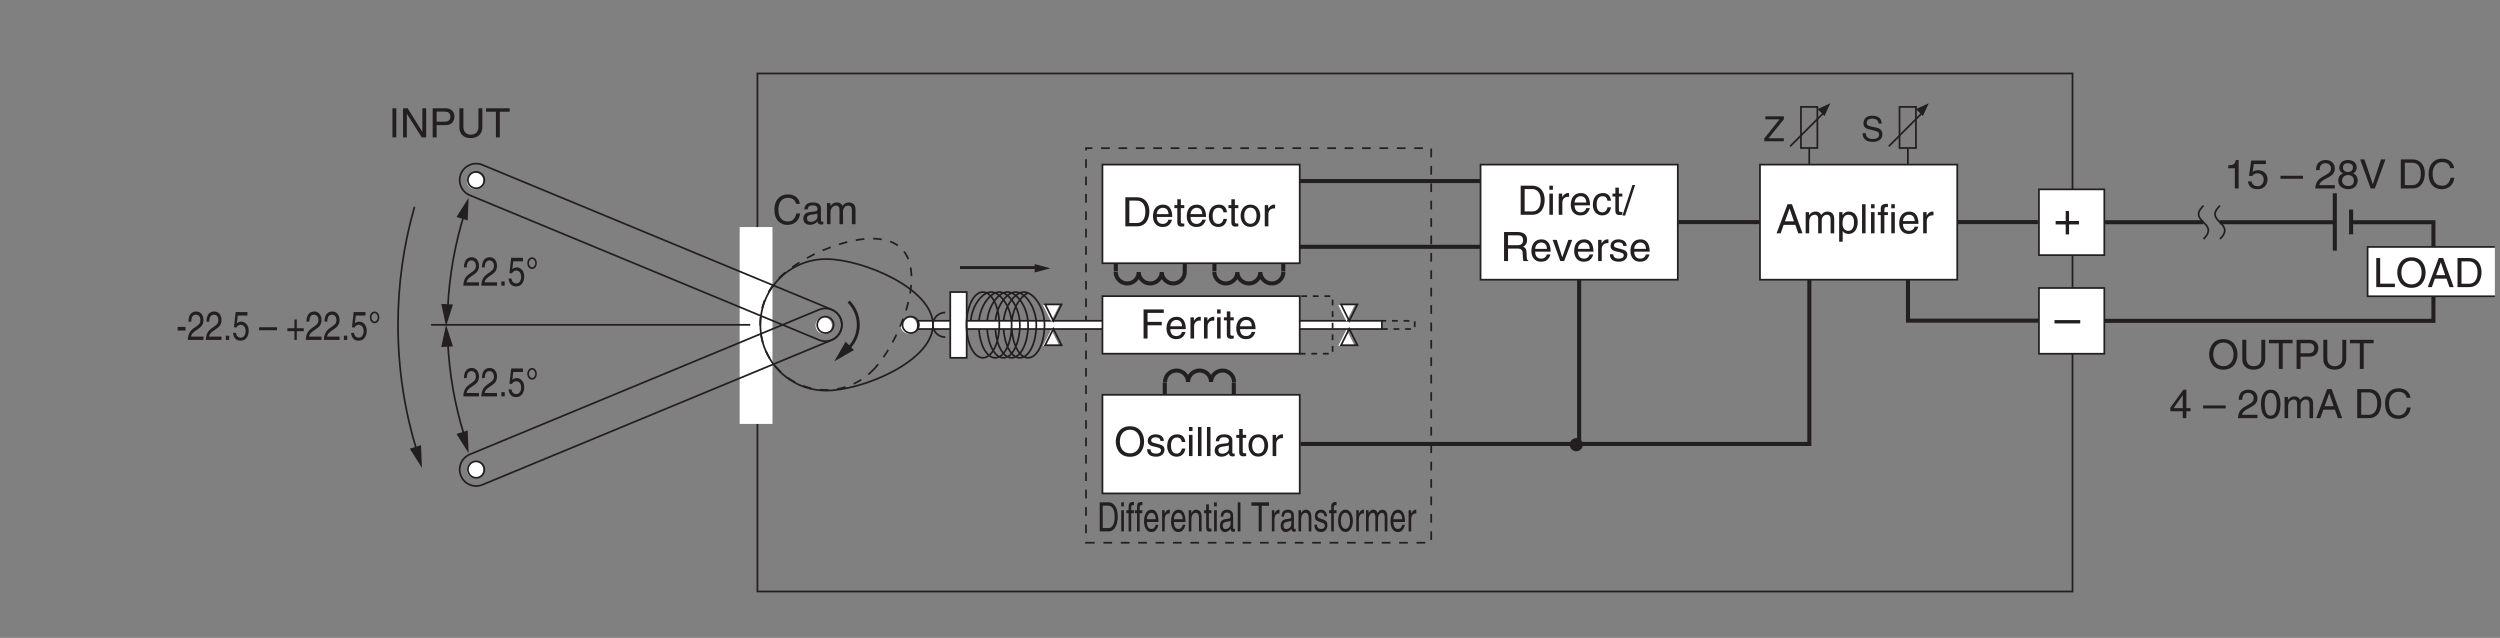 <?xml version="1.0" encoding="UTF-8"?>
<svg xmlns="http://www.w3.org/2000/svg" xmlns:xlink="http://www.w3.org/1999/xlink" width="431.11pt" height="110pt" viewBox="0 0 431.11 110" version="1.2">
<rect x="0" y="0" width="431.11" height="110" fill="#808080" stroke="none"/>
<defs>
<g>
<symbol overflow="visible" id="glyph0-0">
<path style="stroke:none;" d="M 0 0 L 3.5 0 L 3.5 -4.891 L 0 -4.891 Z M 1.75 -2.766 L 0.562 -4.547 L 2.938 -4.547 Z M 1.953 -2.438 L 3.141 -4.219 L 3.141 -0.656 Z M 0.562 -0.344 L 1.75 -2.125 L 2.938 -0.344 Z M 0.344 -4.219 L 1.531 -2.438 L 0.344 -0.656 Z M 0.344 -4.219 "/>
</symbol>
<symbol overflow="visible" id="glyph0-1">
<path style="stroke:none;" d="M 2.5 -4.906 L 2.031 -4.906 C 1.828 -4.109 1.5 -4.031 0.703 -3.969 L 0.703 -3.484 L 1.844 -3.484 L 1.844 0 L 2.5 0 Z M 2.5 -4.906 "/>
</symbol>
<symbol overflow="visible" id="glyph0-2">
<path style="stroke:none;" d="M 1.234 -4.203 L 3.312 -4.203 L 3.312 -4.812 L 0.781 -4.812 L 0.406 -2.172 L 0.938 -2.141 C 1.172 -2.438 1.484 -2.609 1.844 -2.609 C 2.453 -2.609 2.938 -2.234 2.938 -1.516 C 2.938 -0.906 2.531 -0.391 1.906 -0.391 C 1.344 -0.391 0.922 -0.656 0.859 -1.219 L 0.219 -1.219 C 0.344 -0.125 1.172 0.125 1.812 0.125 C 3.344 0.125 3.594 -1.047 3.594 -1.594 C 3.594 -2.609 2.766 -3.156 1.984 -3.156 C 1.531 -3.156 1.234 -3.016 1.031 -2.859 Z M 1.234 -4.203 "/>
</symbol>
<symbol overflow="visible" id="glyph0-3">
<path style="stroke:none;" d=""/>
</symbol>
<symbol overflow="visible" id="glyph0-4">
<path style="stroke:none;" d="M 3.891 -2.188 L 0 -2.188 L 0 -1.672 L 3.891 -1.672 Z M 3.891 -2.188 "/>
</symbol>
<symbol overflow="visible" id="glyph0-5">
<path style="stroke:none;" d="M 0.922 -3.156 C 0.938 -3.5 0.984 -4.359 1.906 -4.359 C 2.641 -4.359 2.891 -3.859 2.891 -3.469 C 2.891 -2.828 2.5 -2.625 1.984 -2.328 L 1.328 -1.953 C 0.672 -1.562 0.219 -1.016 0.188 0 L 3.547 0 L 3.547 -0.578 L 0.875 -0.578 C 0.906 -0.766 1.047 -1.156 1.719 -1.516 L 2.234 -1.797 C 2.969 -2.188 3.547 -2.562 3.547 -3.438 C 3.547 -4.359 2.859 -4.906 2 -4.906 C 1.469 -4.906 0.312 -4.75 0.312 -3.156 Z M 0.922 -3.156 "/>
</symbol>
<symbol overflow="visible" id="glyph0-6">
<path style="stroke:none;" d="M 3.438 -3.641 C 3.438 -4.219 3.016 -4.906 1.922 -4.906 C 0.75 -4.906 0.438 -4.078 0.438 -3.562 C 0.438 -3.094 0.672 -2.766 1.094 -2.609 C 0.578 -2.391 0.266 -2.016 0.266 -1.406 C 0.266 -1.172 0.266 -0.641 0.766 -0.25 C 1.156 0.062 1.672 0.125 1.953 0.125 C 3.109 0.125 3.609 -0.625 3.609 -1.422 C 3.609 -1.781 3.469 -2.328 2.812 -2.609 C 3.031 -2.719 3.438 -2.938 3.438 -3.641 Z M 1.938 -2.312 C 2.5 -2.312 2.953 -2.016 2.953 -1.344 C 2.953 -0.578 2.422 -0.422 1.969 -0.422 C 1.125 -0.422 0.922 -1 0.922 -1.391 C 0.922 -1.844 1.25 -2.312 1.938 -2.312 Z M 1.922 -2.828 C 1.484 -2.828 1.062 -3.125 1.062 -3.594 C 1.062 -3.906 1.234 -4.359 1.891 -4.359 C 2.609 -4.359 2.797 -3.922 2.797 -3.625 C 2.797 -3.172 2.453 -2.828 1.922 -2.828 Z M 1.922 -2.828 "/>
</symbol>
<symbol overflow="visible" id="glyph0-7">
<path style="stroke:none;" d="M 2.344 -0.734 L 2.328 -0.734 L 0.891 -5.016 L 0.141 -5.016 L 1.969 0 L 2.688 0 L 4.516 -5.016 L 3.75 -5.016 Z M 2.344 -0.734 "/>
</symbol>
<symbol overflow="visible" id="glyph0-8">
<path style="stroke:none;" d="M 0.562 0 L 2.562 0 C 4.219 0 4.703 -1.453 4.703 -2.578 C 4.703 -4.016 3.906 -5.016 2.594 -5.016 L 0.562 -5.016 Z M 1.25 -4.438 L 2.5 -4.438 C 3.422 -4.438 4.016 -3.797 4.016 -2.531 C 4.016 -1.266 3.438 -0.578 2.562 -0.578 L 1.25 -0.578 Z M 1.25 -4.438 "/>
</symbol>
<symbol overflow="visible" id="glyph0-9">
<path style="stroke:none;" d="M 4.703 -3.5 C 4.609 -4.344 3.938 -5.141 2.641 -5.141 C 1.188 -5.141 0.312 -4.078 0.312 -2.531 C 0.312 -0.609 1.422 0.125 2.562 0.125 C 2.938 0.125 4.484 0.047 4.75 -1.844 L 4.094 -1.844 C 3.875 -0.672 3.109 -0.469 2.672 -0.469 C 1.422 -0.469 1 -1.375 1 -2.562 C 1 -3.875 1.734 -4.547 2.641 -4.547 C 3.125 -4.547 3.859 -4.391 4.047 -3.5 Z M 4.703 -3.5 "/>
</symbol>
<symbol overflow="visible" id="glyph0-10">
<path style="stroke:none;" d="M 1.203 -5.016 L 0.531 -5.016 L 0.531 0 L 3.75 0 L 3.75 -0.594 L 1.203 -0.594 Z M 1.203 -5.016 "/>
</symbol>
<symbol overflow="visible" id="glyph0-11">
<path style="stroke:none;" d="M 4.469 -2.5 C 4.469 -1.328 3.812 -0.469 2.719 -0.469 C 1.625 -0.469 0.969 -1.328 0.969 -2.5 C 0.969 -3.688 1.625 -4.547 2.719 -4.547 C 3.812 -4.547 4.469 -3.688 4.469 -2.5 Z M 5.156 -2.5 C 5.156 -3.594 4.594 -5.141 2.719 -5.141 C 0.844 -5.141 0.266 -3.594 0.266 -2.5 C 0.266 -1.422 0.844 0.125 2.719 0.125 C 4.594 0.125 5.156 -1.422 5.156 -2.5 Z M 5.156 -2.5 "/>
</symbol>
<symbol overflow="visible" id="glyph0-12">
<path style="stroke:none;" d="M 3.328 -1.453 L 3.828 0 L 4.562 0 L 2.75 -5.016 L 1.984 -5.016 L 0.094 0 L 0.797 0 L 1.312 -1.453 Z M 1.531 -2.062 L 2.328 -4.266 L 2.344 -4.266 L 3.094 -2.062 Z M 1.531 -2.062 "/>
</symbol>
<symbol overflow="visible" id="glyph0-13">
<path style="stroke:none;" d="M 3.828 -5.016 L 3.828 -1.844 C 3.828 -0.75 3.125 -0.469 2.5 -0.469 C 1.891 -0.469 1.234 -0.766 1.234 -1.859 L 1.234 -5.016 L 0.547 -5.016 L 0.547 -1.672 C 0.547 -0.734 1.125 0.125 2.484 0.125 C 3.859 0.125 4.5 -0.734 4.5 -1.766 L 4.5 -5.016 Z M 3.828 -5.016 "/>
</symbol>
<symbol overflow="visible" id="glyph0-14">
<path style="stroke:none;" d="M 0.094 -4.422 L 1.797 -4.422 L 1.797 0 L 2.469 0 L 2.469 -4.422 L 4.172 -4.422 L 4.172 -5.016 L 0.094 -5.016 Z M 0.094 -4.422 "/>
</symbol>
<symbol overflow="visible" id="glyph0-15">
<path style="stroke:none;" d="M 1.281 -4.438 L 2.656 -4.438 C 3.219 -4.438 3.641 -4.234 3.641 -3.594 C 3.641 -2.922 3.234 -2.703 2.625 -2.703 L 1.281 -2.703 Z M 1.281 -2.109 L 2.859 -2.109 C 3.953 -2.109 4.344 -2.906 4.344 -3.609 C 4.344 -4.422 3.781 -5.016 2.859 -5.016 L 0.594 -5.016 L 0.594 0 L 1.281 0 Z M 1.281 -2.109 "/>
</symbol>
<symbol overflow="visible" id="glyph0-16">
<path style="stroke:none;" d="M 3.656 -1.188 L 3.656 -1.719 L 2.938 -1.719 L 2.938 -4.906 L 2.422 -4.906 L 0.172 -1.797 L 0.172 -1.188 L 2.312 -1.188 L 2.312 0 L 2.938 0 L 2.938 -1.188 Z M 2.312 -3.953 L 2.312 -1.719 L 0.734 -1.719 Z M 2.312 -3.953 "/>
</symbol>
<symbol overflow="visible" id="glyph0-17">
<path style="stroke:none;" d="M 2.969 -2.391 C 2.969 -1.156 2.641 -0.422 1.938 -0.422 C 1.234 -0.422 0.922 -1.156 0.922 -2.391 C 0.922 -3.625 1.234 -4.359 1.938 -4.359 C 2.641 -4.359 2.969 -3.625 2.969 -2.391 Z M 3.625 -2.391 C 3.625 -3.406 3.359 -4.906 1.938 -4.906 C 0.531 -4.906 0.266 -3.406 0.266 -2.391 C 0.266 -1.375 0.531 0.125 1.938 0.125 C 3.359 0.125 3.625 -1.375 3.625 -2.391 Z M 3.625 -2.391 "/>
</symbol>
<symbol overflow="visible" id="glyph0-18">
<path style="stroke:none;" d="M 0.453 0 L 1.062 0 L 1.062 -1.984 C 1.062 -2.984 1.688 -3.203 2.031 -3.203 C 2.484 -3.203 2.609 -2.828 2.609 -2.531 L 2.609 0 L 3.219 0 L 3.219 -2.234 C 3.219 -2.719 3.562 -3.203 4.078 -3.203 C 4.609 -3.203 4.75 -2.859 4.75 -2.359 L 4.75 0 L 5.375 0 L 5.375 -2.531 C 5.375 -3.562 4.625 -3.75 4.234 -3.75 C 3.672 -3.75 3.422 -3.5 3.125 -3.156 C 3.016 -3.359 2.812 -3.75 2.156 -3.75 C 1.5 -3.75 1.188 -3.328 1.047 -3.141 L 1.031 -3.141 L 1.031 -3.656 L 0.453 -3.656 Z M 0.453 0 "/>
</symbol>
<symbol overflow="visible" id="glyph0-19">
<path style="stroke:none;" d="M 0.984 -1.656 C 0.984 -2.25 1.094 -3.203 1.984 -3.203 C 2.922 -3.203 2.969 -2.312 2.969 -1.844 C 2.969 -1.031 2.656 -0.422 1.984 -0.422 C 1.594 -0.422 0.984 -0.688 0.984 -1.656 Z M 0.406 1.453 L 1.016 1.453 L 1.016 -0.391 L 1.031 -0.391 C 1.188 -0.125 1.516 0.109 2 0.109 C 3.25 0.109 3.609 -1.062 3.609 -1.938 C 3.609 -2.969 3.062 -3.75 2.094 -3.75 C 1.422 -3.75 1.141 -3.344 1 -3.141 L 0.984 -3.141 L 0.984 -3.656 L 0.406 -3.656 Z M 0.406 1.453 "/>
</symbol>
<symbol overflow="visible" id="glyph0-20">
<path style="stroke:none;" d="M 1.078 -5.016 L 0.469 -5.016 L 0.469 0 L 1.078 0 Z M 1.078 -5.016 "/>
</symbol>
<symbol overflow="visible" id="glyph0-21">
<path style="stroke:none;" d="M 1.078 -3.656 L 0.469 -3.656 L 0.469 0 L 1.078 0 Z M 1.078 -4.312 L 1.078 -5.016 L 0.469 -5.016 L 0.469 -4.312 Z M 1.078 -4.312 "/>
</symbol>
<symbol overflow="visible" id="glyph0-22">
<path style="stroke:none;" d="M 1.828 -3.141 L 1.828 -3.656 L 1.219 -3.656 L 1.219 -4.109 C 1.219 -4.406 1.312 -4.531 1.578 -4.531 C 1.656 -4.531 1.75 -4.531 1.828 -4.516 L 1.828 -5.078 C 1.734 -5.078 1.641 -5.078 1.547 -5.078 C 0.953 -5.078 0.594 -4.828 0.594 -4.281 L 0.594 -3.656 L 0.094 -3.656 L 0.094 -3.141 L 0.594 -3.141 L 0.594 0 L 1.219 0 L 1.219 -3.141 Z M 1.828 -3.141 "/>
</symbol>
<symbol overflow="visible" id="glyph0-23">
<path style="stroke:none;" d="M 2.938 -1.141 C 2.922 -0.875 2.578 -0.422 2 -0.422 C 1.297 -0.422 0.938 -0.859 0.938 -1.625 L 3.609 -1.625 C 3.609 -2.922 3.094 -3.75 2.031 -3.75 C 0.828 -3.75 0.281 -2.859 0.281 -1.719 C 0.281 -0.672 0.891 0.109 1.906 0.109 C 2.5 0.109 2.734 -0.031 2.906 -0.141 C 3.359 -0.453 3.531 -0.969 3.562 -1.141 Z M 0.938 -2.109 C 0.938 -2.688 1.391 -3.203 1.953 -3.203 C 2.703 -3.203 2.938 -2.688 2.969 -2.109 Z M 0.938 -2.109 "/>
</symbol>
<symbol overflow="visible" id="glyph0-24">
<path style="stroke:none;" d="M 1.156 -2.125 C 1.156 -2.656 1.516 -3.094 2.094 -3.094 L 2.312 -3.094 L 2.312 -3.734 C 2.266 -3.75 2.234 -3.75 2.156 -3.75 C 1.703 -3.75 1.375 -3.469 1.125 -3.047 L 1.125 -3.656 L 0.531 -3.656 L 0.531 0 L 1.156 0 Z M 1.156 -2.125 "/>
</symbol>
<symbol overflow="visible" id="glyph0-25">
<path style="stroke:none;" d="M 3.328 -2.422 C 3.281 -3.062 2.922 -3.75 1.969 -3.75 C 0.75 -3.75 0.203 -2.859 0.203 -1.719 C 0.203 -0.672 0.812 0.109 1.844 0.109 C 2.906 0.109 3.266 -0.719 3.328 -1.297 L 2.734 -1.297 C 2.641 -0.734 2.281 -0.422 1.859 -0.422 C 1.016 -0.422 0.859 -1.203 0.859 -1.828 C 0.859 -2.484 1.109 -3.203 1.875 -3.203 C 2.391 -3.203 2.656 -2.906 2.734 -2.422 Z M 3.328 -2.422 "/>
</symbol>
<symbol overflow="visible" id="glyph0-26">
<path style="stroke:none;" d="M 1.797 -3.141 L 1.797 -3.656 L 1.203 -3.656 L 1.203 -4.672 L 0.594 -4.672 L 0.594 -3.656 L 0.094 -3.656 L 0.094 -3.141 L 0.594 -3.141 L 0.594 -0.734 C 0.594 -0.297 0.719 0.047 1.328 0.047 C 1.391 0.047 1.578 0.016 1.797 0 L 1.797 -0.484 L 1.578 -0.484 C 1.453 -0.484 1.203 -0.484 1.203 -0.766 L 1.203 -3.141 Z M 1.797 -3.141 "/>
</symbol>
<symbol overflow="visible" id="glyph0-27">
<path style="stroke:none;" d="M 2.062 -5.141 L 1.594 -5.141 L -0.125 0.125 L 0.344 0.125 Z M 2.062 -5.141 "/>
</symbol>
<symbol overflow="visible" id="glyph0-28">
<path style="stroke:none;" d="M 1.297 -2.156 L 2.938 -2.156 C 3.75 -2.156 3.828 -1.672 3.828 -1.25 C 3.828 -1.062 3.844 -0.312 3.953 0 L 4.781 0 L 4.781 -0.109 C 4.562 -0.234 4.531 -0.328 4.531 -0.609 L 4.484 -1.516 C 4.453 -2.219 4.172 -2.344 3.891 -2.469 C 4.203 -2.656 4.578 -2.922 4.578 -3.672 C 4.578 -4.734 3.75 -5.016 2.938 -5.016 L 0.609 -5.016 L 0.609 0 L 1.297 0 Z M 1.297 -4.438 L 2.984 -4.438 C 3.312 -4.438 3.891 -4.375 3.891 -3.594 C 3.891 -2.859 3.359 -2.734 2.859 -2.734 L 1.297 -2.734 Z M 1.297 -4.438 "/>
</symbol>
<symbol overflow="visible" id="glyph0-29">
<path style="stroke:none;" d="M 1.734 -0.672 L 1.719 -0.672 L 0.766 -3.656 L 0.062 -3.656 L 1.391 0 L 2.047 0 L 3.438 -3.656 L 2.766 -3.656 Z M 1.734 -0.672 "/>
</symbol>
<symbol overflow="visible" id="glyph0-30">
<path style="stroke:none;" d="M 3.125 -2.609 C 3.125 -2.797 3.031 -3.75 1.719 -3.75 C 1 -3.75 0.344 -3.391 0.344 -2.594 C 0.344 -2.094 0.672 -1.828 1.188 -1.703 L 1.906 -1.531 C 2.422 -1.391 2.625 -1.297 2.625 -1 C 2.625 -0.594 2.234 -0.422 1.781 -0.422 C 0.922 -0.422 0.844 -0.891 0.812 -1.172 L 0.219 -1.172 C 0.25 -0.734 0.344 0.109 1.797 0.109 C 2.625 0.109 3.234 -0.344 3.234 -1.109 C 3.234 -1.594 2.969 -1.875 2.219 -2.062 L 1.594 -2.219 C 1.125 -2.344 0.938 -2.406 0.938 -2.703 C 0.938 -3.156 1.469 -3.234 1.656 -3.234 C 2.438 -3.234 2.516 -2.844 2.531 -2.609 Z M 3.125 -2.609 "/>
</symbol>
<symbol overflow="visible" id="glyph0-31">
<path style="stroke:none;" d="M 0.25 -1.828 C 0.25 -0.891 0.781 0.094 1.938 0.094 C 3.109 0.094 3.641 -0.891 3.641 -1.828 C 3.641 -2.766 3.109 -3.75 1.938 -3.75 C 0.781 -3.75 0.25 -2.766 0.25 -1.828 Z M 0.875 -1.828 C 0.875 -2.312 1.062 -3.234 1.938 -3.234 C 2.828 -3.234 3 -2.312 3 -1.828 C 3 -1.344 2.828 -0.438 1.938 -0.438 C 1.062 -0.438 0.875 -1.344 0.875 -1.828 Z M 0.875 -1.828 "/>
</symbol>
<symbol overflow="visible" id="glyph0-32">
<path style="stroke:none;" d="M 1 -2.547 C 1.047 -2.828 1.141 -3.25 1.844 -3.25 C 2.422 -3.25 2.703 -3.031 2.703 -2.656 C 2.703 -2.297 2.516 -2.234 2.375 -2.219 L 1.359 -2.094 C 0.344 -1.969 0.25 -1.25 0.25 -0.953 C 0.25 -0.328 0.719 0.109 1.391 0.109 C 2.109 0.109 2.484 -0.234 2.719 -0.484 C 2.734 -0.203 2.828 0.062 3.359 0.062 C 3.5 0.062 3.594 0.031 3.703 0 L 3.703 -0.453 C 3.625 -0.438 3.562 -0.422 3.5 -0.422 C 3.375 -0.422 3.297 -0.484 3.297 -0.641 L 3.297 -2.734 C 3.297 -3.672 2.234 -3.75 1.938 -3.75 C 1.047 -3.75 0.469 -3.422 0.438 -2.547 Z M 2.688 -1.266 C 2.688 -0.781 2.125 -0.406 1.547 -0.406 C 1.094 -0.406 0.891 -0.641 0.891 -1.047 C 0.891 -1.5 1.375 -1.594 1.672 -1.641 C 2.438 -1.734 2.578 -1.781 2.688 -1.859 Z M 2.688 -1.266 "/>
</symbol>
<symbol overflow="visible" id="glyph0-33">
<path style="stroke:none;" d="M 1.281 -2.281 L 3.734 -2.281 L 3.734 -2.875 L 1.281 -2.875 L 1.281 -4.422 L 4.078 -4.422 L 4.078 -5.016 L 0.594 -5.016 L 0.594 0 L 1.281 0 Z M 1.281 -2.281 "/>
</symbol>
<symbol overflow="visible" id="glyph0-34">
<path style="stroke:none;" d="M 1.312 -5.016 L 0.641 -5.016 L 0.641 0 L 1.312 0 Z M 1.312 -5.016 "/>
</symbol>
<symbol overflow="visible" id="glyph0-35">
<path style="stroke:none;" d="M 3.859 -0.969 L 3.844 -0.969 L 1.328 -5.016 L 0.531 -5.016 L 0.531 0 L 1.188 0 L 1.188 -4.047 L 1.203 -4.047 L 3.75 0 L 4.516 0 L 4.516 -5.016 L 3.859 -5.016 Z M 3.859 -0.969 "/>
</symbol>
<symbol overflow="visible" id="glyph1-0">
<path style="stroke:none;" d="M 0 0 L 4 0 L 4 -5.594 L 0 -5.594 Z M 2 -3.156 L 0.641 -5.188 L 3.359 -5.188 Z M 2.234 -2.797 L 3.594 -4.828 L 3.594 -0.766 Z M 0.641 -0.406 L 2 -2.438 L 3.359 -0.406 Z M 0.406 -4.828 L 1.75 -2.797 L 0.406 -0.766 Z M 0.406 -4.828 "/>
</symbol>
<symbol overflow="visible" id="glyph1-1">
<path style="stroke:none;" d="M 4.438 -2.5 L 0 -2.5 L 0 -1.922 L 4.438 -1.922 Z M 4.438 -2.5 "/>
</symbol>
<symbol overflow="visible" id="glyph1-2">
<path style="stroke:none;" d="M 2.047 -2.312 L 0.312 -2.312 L 0.312 -1.719 L 2.047 -1.719 L 2.047 0 L 2.625 0 L 2.625 -1.719 L 4.344 -1.719 L 4.344 -2.312 L 2.625 -2.312 L 2.625 -4.031 L 2.047 -4.031 Z M 2.047 -2.312 "/>
</symbol>
<symbol overflow="visible" id="glyph2-0">
<path style="stroke:none;" d="M 0 0 L 2.984 0 L 2.984 -4.188 L 0 -4.188 Z M 1.5 -2.359 L 0.484 -3.891 L 2.516 -3.891 Z M 1.672 -2.094 L 2.688 -3.625 L 2.688 -0.562 Z M 0.484 -0.297 L 1.5 -1.828 L 2.516 -0.297 Z M 0.297 -3.625 L 1.312 -2.094 L 0.297 -0.562 Z M 0.297 -3.625 "/>
</symbol>
<symbol overflow="visible" id="glyph2-1">
<path style="stroke:none;" d="M 3.516 -0.516 L 0.875 -0.516 L 3.516 -3.797 L 3.516 -4.297 L 0.328 -4.297 L 0.328 -3.781 L 2.766 -3.781 L 0.141 -0.484 L 0.141 0 L 3.516 0 Z M 3.516 -0.516 "/>
</symbol>
<symbol overflow="visible" id="glyph2-2">
<path style="stroke:none;" d="M 3.594 -3.047 C 3.562 -3.516 3.422 -4.406 1.922 -4.406 C 0.875 -4.406 0.438 -3.75 0.438 -3.078 C 0.438 -2.328 1.078 -2.141 1.359 -2.078 L 2.234 -1.859 C 2.938 -1.703 3.141 -1.562 3.141 -1.109 C 3.141 -0.484 2.438 -0.391 2.016 -0.391 C 1.469 -0.391 0.844 -0.609 0.844 -1.391 L 0.297 -1.391 C 0.297 -0.984 0.359 -0.625 0.734 -0.297 C 0.922 -0.125 1.234 0.109 2.031 0.109 C 2.766 0.109 3.703 -0.172 3.703 -1.188 C 3.703 -1.859 3.297 -2.203 2.734 -2.328 L 1.516 -2.609 C 1.25 -2.672 1 -2.797 1 -3.156 C 1 -3.812 1.609 -3.906 1.984 -3.906 C 2.469 -3.906 3.016 -3.703 3.047 -3.047 Z M 3.594 -3.047 "/>
</symbol>
<symbol overflow="visible" id="glyph3-0">
<path style="stroke:none;" d="M 0 0 L 2.625 0 L 2.625 -4.891 L 0 -4.891 Z M 1.312 -2.766 L 0.422 -4.547 L 2.203 -4.547 Z M 1.469 -2.438 L 2.359 -4.219 L 2.359 -0.656 Z M 0.422 -0.344 L 1.312 -2.125 L 2.203 -0.344 Z M 0.266 -4.219 L 1.156 -2.438 L 0.266 -0.656 Z M 0.266 -4.219 "/>
</symbol>
<symbol overflow="visible" id="glyph3-1">
<path style="stroke:none;" d="M 0.422 0 L 1.922 0 C 3.156 0 3.531 -1.453 3.531 -2.578 C 3.531 -4.016 2.922 -5.016 1.953 -5.016 L 0.422 -5.016 Z M 0.938 -4.438 L 1.875 -4.438 C 2.562 -4.438 3 -3.797 3 -2.531 C 3 -1.266 2.578 -0.578 1.922 -0.578 L 0.938 -0.578 Z M 0.938 -4.438 "/>
</symbol>
<symbol overflow="visible" id="glyph3-2">
<path style="stroke:none;" d="M 0.812 -3.656 L 0.344 -3.656 L 0.344 0 L 0.812 0 Z M 0.812 -4.312 L 0.812 -5.016 L 0.344 -5.016 L 0.344 -4.312 Z M 0.812 -4.312 "/>
</symbol>
<symbol overflow="visible" id="glyph3-3">
<path style="stroke:none;" d="M 1.375 -3.141 L 1.375 -3.656 L 0.906 -3.656 L 0.906 -4.109 C 0.906 -4.406 0.984 -4.531 1.188 -4.531 C 1.234 -4.531 1.312 -4.531 1.375 -4.516 L 1.375 -5.078 C 1.297 -5.078 1.234 -5.078 1.156 -5.078 C 0.719 -5.078 0.453 -4.828 0.453 -4.281 L 0.453 -3.656 L 0.078 -3.656 L 0.078 -3.141 L 0.453 -3.141 L 0.453 0 L 0.906 0 L 0.906 -3.141 Z M 1.375 -3.141 "/>
</symbol>
<symbol overflow="visible" id="glyph3-4">
<path style="stroke:none;" d="M 2.203 -1.141 C 2.188 -0.875 1.938 -0.422 1.5 -0.422 C 0.969 -0.422 0.703 -0.859 0.703 -1.625 L 2.703 -1.625 C 2.703 -2.922 2.312 -3.75 1.516 -3.75 C 0.625 -3.75 0.203 -2.859 0.203 -1.719 C 0.203 -0.672 0.672 0.109 1.438 0.109 C 1.875 0.109 2.047 -0.031 2.172 -0.141 C 2.516 -0.453 2.656 -0.969 2.672 -1.141 Z M 0.703 -2.109 C 0.703 -2.688 1.031 -3.203 1.453 -3.203 C 2.016 -3.203 2.203 -2.688 2.219 -2.109 Z M 0.703 -2.109 "/>
</symbol>
<symbol overflow="visible" id="glyph3-5">
<path style="stroke:none;" d="M 0.859 -2.125 C 0.859 -2.656 1.141 -3.094 1.562 -3.094 L 1.734 -3.094 L 1.734 -3.734 C 1.703 -3.75 1.672 -3.75 1.625 -3.75 C 1.266 -3.75 1.031 -3.469 0.844 -3.047 L 0.844 -3.656 L 0.406 -3.656 L 0.406 0 L 0.859 0 Z M 0.859 -2.125 "/>
</symbol>
<symbol overflow="visible" id="glyph3-6">
<path style="stroke:none;" d="M 2.562 -2.484 C 2.562 -3.531 2.031 -3.75 1.609 -3.75 C 1.141 -3.75 0.891 -3.328 0.781 -3.141 L 0.781 -3.656 L 0.344 -3.656 L 0.344 0 L 0.797 0 L 0.797 -1.984 C 0.797 -2.984 1.266 -3.203 1.516 -3.203 C 1.969 -3.203 2.109 -2.891 2.109 -2.25 L 2.109 0 L 2.562 0 Z M 2.562 -2.484 "/>
</symbol>
<symbol overflow="visible" id="glyph3-7">
<path style="stroke:none;" d="M 1.344 -3.141 L 1.344 -3.656 L 0.906 -3.656 L 0.906 -4.672 L 0.438 -4.672 L 0.438 -3.656 L 0.078 -3.656 L 0.078 -3.141 L 0.438 -3.141 L 0.438 -0.734 C 0.438 -0.297 0.547 0.047 1 0.047 C 1.047 0.047 1.172 0.016 1.344 0 L 1.344 -0.484 L 1.188 -0.484 C 1.094 -0.484 0.906 -0.484 0.906 -0.766 L 0.906 -3.141 Z M 1.344 -3.141 "/>
</symbol>
<symbol overflow="visible" id="glyph3-8">
<path style="stroke:none;" d="M 0.75 -2.547 C 0.781 -2.828 0.859 -3.25 1.375 -3.25 C 1.812 -3.25 2.016 -3.031 2.016 -2.656 C 2.016 -2.297 1.891 -2.234 1.781 -2.219 L 1.016 -2.094 C 0.25 -1.969 0.188 -1.25 0.188 -0.953 C 0.188 -0.328 0.547 0.109 1.047 0.109 C 1.578 0.109 1.859 -0.234 2.031 -0.484 C 2.047 -0.203 2.109 0.062 2.516 0.062 C 2.625 0.062 2.703 0.031 2.781 0 L 2.781 -0.453 C 2.719 -0.438 2.672 -0.422 2.625 -0.422 C 2.531 -0.422 2.469 -0.484 2.469 -0.641 L 2.469 -2.734 C 2.469 -3.672 1.672 -3.75 1.453 -3.75 C 0.781 -3.75 0.344 -3.422 0.328 -2.547 Z M 2.016 -1.266 C 2.016 -0.781 1.594 -0.406 1.156 -0.406 C 0.812 -0.406 0.672 -0.641 0.672 -1.047 C 0.672 -1.5 1.031 -1.594 1.25 -1.641 C 1.828 -1.734 1.938 -1.781 2.016 -1.859 Z M 2.016 -1.266 "/>
</symbol>
<symbol overflow="visible" id="glyph3-9">
<path style="stroke:none;" d="M 0.812 -5.016 L 0.344 -5.016 L 0.344 0 L 0.812 0 Z M 0.812 -5.016 "/>
</symbol>
<symbol overflow="visible" id="glyph3-10">
<path style="stroke:none;" d=""/>
</symbol>
<symbol overflow="visible" id="glyph3-11">
<path style="stroke:none;" d="M 0.078 -4.422 L 1.344 -4.422 L 1.344 0 L 1.859 0 L 1.859 -4.422 L 3.125 -4.422 L 3.125 -5.016 L 0.078 -5.016 Z M 0.078 -4.422 "/>
</symbol>
<symbol overflow="visible" id="glyph3-12">
<path style="stroke:none;" d="M 2.344 -2.609 C 2.344 -2.797 2.266 -3.75 1.297 -3.75 C 0.75 -3.75 0.25 -3.391 0.25 -2.594 C 0.25 -2.094 0.5 -1.828 0.891 -1.703 L 1.422 -1.531 C 1.812 -1.391 1.969 -1.297 1.969 -1 C 1.969 -0.594 1.672 -0.422 1.344 -0.422 C 0.688 -0.422 0.625 -0.891 0.609 -1.172 L 0.172 -1.172 C 0.188 -0.734 0.266 0.109 1.344 0.109 C 1.969 0.109 2.422 -0.344 2.422 -1.109 C 2.422 -1.594 2.234 -1.875 1.656 -2.062 L 1.203 -2.219 C 0.844 -2.344 0.703 -2.406 0.703 -2.703 C 0.703 -3.156 1.109 -3.234 1.25 -3.234 C 1.828 -3.234 1.891 -2.844 1.891 -2.609 Z M 2.344 -2.609 "/>
</symbol>
<symbol overflow="visible" id="glyph3-13">
<path style="stroke:none;" d="M 0.188 -1.828 C 0.188 -0.891 0.578 0.094 1.453 0.094 C 2.328 0.094 2.734 -0.891 2.734 -1.828 C 2.734 -2.766 2.328 -3.75 1.453 -3.75 C 0.578 -3.75 0.188 -2.766 0.188 -1.828 Z M 0.656 -1.828 C 0.656 -2.312 0.797 -3.234 1.453 -3.234 C 2.109 -3.234 2.25 -2.312 2.25 -1.828 C 2.25 -1.344 2.109 -0.438 1.453 -0.438 C 0.797 -0.438 0.656 -1.344 0.656 -1.828 Z M 0.656 -1.828 "/>
</symbol>
<symbol overflow="visible" id="glyph3-14">
<path style="stroke:none;" d="M 0.344 0 L 0.797 0 L 0.797 -1.984 C 0.797 -2.984 1.266 -3.203 1.516 -3.203 C 1.859 -3.203 1.953 -2.828 1.953 -2.531 L 1.953 0 L 2.406 0 L 2.406 -2.234 C 2.406 -2.719 2.672 -3.203 3.062 -3.203 C 3.453 -3.203 3.562 -2.859 3.562 -2.359 L 3.562 0 L 4.031 0 L 4.031 -2.531 C 4.031 -3.562 3.469 -3.75 3.172 -3.75 C 2.75 -3.75 2.562 -3.5 2.344 -3.156 C 2.266 -3.359 2.109 -3.75 1.609 -3.75 C 1.125 -3.75 0.891 -3.328 0.781 -3.141 L 0.781 -3.656 L 0.344 -3.656 Z M 0.344 0 "/>
</symbol>
<symbol overflow="visible" id="glyph4-0">
<path style="stroke:none;" d="M 0 0 L 2.797 0 L 2.797 -4.891 L 0 -4.891 Z M 1.406 -2.766 L 0.453 -4.547 L 2.344 -4.547 Z M 1.562 -2.438 L 2.516 -4.219 L 2.516 -0.656 Z M 0.453 -0.344 L 1.406 -2.125 L 2.344 -0.344 Z M 0.281 -4.219 L 1.234 -2.438 L 0.281 -0.656 Z M 0.281 -4.219 "/>
</symbol>
<symbol overflow="visible" id="glyph4-1">
<path style="stroke:none;" d="M 0.734 -3.156 C 0.75 -3.5 0.781 -4.359 1.531 -4.359 C 2.109 -4.359 2.312 -3.859 2.312 -3.469 C 2.312 -2.828 2.016 -2.625 1.594 -2.328 L 1.062 -1.953 C 0.547 -1.562 0.172 -1.016 0.141 0 L 2.844 0 L 2.844 -0.578 L 0.703 -0.578 C 0.719 -0.766 0.844 -1.156 1.375 -1.516 L 1.781 -1.797 C 2.375 -2.188 2.844 -2.562 2.844 -3.438 C 2.844 -4.359 2.281 -4.906 1.609 -4.906 C 1.188 -4.906 0.25 -4.75 0.25 -3.156 Z M 0.734 -3.156 "/>
</symbol>
<symbol overflow="visible" id="glyph4-2">
<path style="stroke:none;" d="M 1.062 -0.734 L 0.484 -0.734 L 0.484 0 L 1.062 0 Z M 1.062 -0.734 "/>
</symbol>
<symbol overflow="visible" id="glyph4-3">
<path style="stroke:none;" d="M 0.984 -4.203 L 2.656 -4.203 L 2.656 -4.812 L 0.625 -4.812 L 0.328 -2.172 L 0.75 -2.141 C 0.938 -2.438 1.188 -2.609 1.484 -2.609 C 1.969 -2.609 2.344 -2.234 2.344 -1.516 C 2.344 -0.906 2.031 -0.391 1.516 -0.391 C 1.078 -0.391 0.734 -0.656 0.688 -1.219 L 0.172 -1.219 C 0.281 -0.125 0.938 0.125 1.453 0.125 C 2.672 0.125 2.875 -1.047 2.875 -1.594 C 2.875 -2.609 2.219 -3.156 1.578 -3.156 C 1.234 -3.156 0.984 -3.016 0.828 -2.859 Z M 0.984 -4.203 "/>
</symbol>
<symbol overflow="visible" id="glyph4-4">
<path style="stroke:none;" d="M 1.125 -4.609 C 1.422 -4.609 1.672 -4.266 1.672 -3.891 C 1.672 -3.516 1.422 -3.172 1.125 -3.172 C 0.828 -3.172 0.578 -3.516 0.578 -3.891 C 0.578 -4.266 0.828 -4.609 1.125 -4.609 Z M 1.938 -3.891 C 1.938 -4.469 1.578 -4.906 1.125 -4.906 C 0.656 -4.906 0.297 -4.469 0.297 -3.891 C 0.297 -3.312 0.656 -2.875 1.125 -2.875 C 1.578 -2.875 1.938 -3.312 1.938 -3.891 Z M 1.938 -3.891 "/>
</symbol>
<symbol overflow="visible" id="glyph4-5">
<path style="stroke:none;" d="M 1.609 -2.25 L 0.25 -2.25 L 0.25 -1.625 L 1.609 -1.625 Z M 1.609 -2.25 "/>
</symbol>
<symbol overflow="visible" id="glyph4-6">
<path style="stroke:none;" d=""/>
</symbol>
<symbol overflow="visible" id="glyph4-7">
<path style="stroke:none;" d="M 3.109 -2.188 L 0 -2.188 L 0 -1.672 L 3.109 -1.672 Z M 3.109 -2.188 "/>
</symbol>
<symbol overflow="visible" id="glyph4-8">
<path style="stroke:none;" d="M 1.438 -2.016 L 0.219 -2.016 L 0.219 -1.516 L 1.438 -1.516 L 1.438 0 L 1.844 0 L 1.844 -1.516 L 3.047 -1.516 L 3.047 -2.016 L 1.844 -2.016 L 1.844 -3.531 L 1.438 -3.531 Z M 1.438 -2.016 "/>
</symbol>
</g>
<clipPath id="clip1">
  <path d="M 407 42 L 430.223 42 L 430.223 52 L 407 52 Z M 407 42 "/>
</clipPath>
</defs>
<g id="surface1">
<path style="fill:none;stroke-width:3;stroke-linecap:butt;stroke-linejoin:miter;stroke:rgb(13.73%,12.16%,12.549%);stroke-opacity:1;stroke-miterlimit:4;" d="M 1306.128 78.834 L 3573.925 78.834 L 3573.925 972.159 L 1306.128 972.159 Z M 1306.128 78.834 " transform="matrix(0.1,0,0,-0.1,-0,109.887)"/>
<path style=" stroke:none;fill-rule:nonzero;fill:rgb(100%,100%,100%);fill-opacity:1;" d="M 127.551 73.102 L 133.207 73.102 L 133.207 39.152 L 127.551 39.152 Z M 127.551 73.102 "/>
<path style="fill:none;stroke-width:3;stroke-linecap:butt;stroke-linejoin:miter;stroke:rgb(13.73%,12.16%,12.549%);stroke-opacity:1;stroke-dasharray:15,15;stroke-miterlimit:4;" d="M 1872.764 162.953 L 2468.053 162.953 L 2468.053 843.378 L 1872.764 843.378 Z M 1872.764 162.953 " transform="matrix(0.1,0,0,-0.1,-0,109.887)"/>
<path style="fill-rule:nonzero;fill:rgb(100%,100%,100%);fill-opacity:1;stroke-width:3;stroke-linecap:butt;stroke-linejoin:miter;stroke:rgb(13.73%,12.16%,12.549%);stroke-opacity:1;stroke-miterlimit:4;" d="M 1582.205 531.485 L 2382.956 531.485 L 2382.956 545.655 L 1582.205 545.655 Z M 1582.205 531.485 " transform="matrix(0.1,0,0,-0.1,-0,109.887)"/>
<path style=" stroke:none;fill-rule:nonzero;fill:rgb(100%,100%,100%);fill-opacity:1;" d="M 232.191 55.441 L 233.605 52.609 L 230.777 52.609 L 232.191 55.441 "/>
<path style="fill:none;stroke-width:3;stroke-linecap:butt;stroke-linejoin:miter;stroke:rgb(13.73%,12.16%,12.549%);stroke-opacity:1;stroke-miterlimit:4;" d="M 2326.708 545.577 L 2340.877 573.956 L 2312.538 573.956 Z M 2326.708 545.577 " transform="matrix(0.1,0,0,-0.1,-0,109.887)"/>
<path style=" stroke:none;fill-rule:nonzero;fill:rgb(100%,100%,100%);fill-opacity:1;" d="M 232.191 56.809 L 233.605 59.637 L 230.777 59.637 L 232.191 56.809 "/>
<path style="fill:none;stroke-width:3;stroke-linecap:butt;stroke-linejoin:miter;stroke:rgb(13.73%,12.16%,12.549%);stroke-opacity:1;stroke-miterlimit:4;" d="M 2326.708 531.877 L 2340.877 503.537 L 2312.538 503.537 Z M 2326.708 531.877 " transform="matrix(0.1,0,0,-0.1,-0,109.887)"/>
<path style=" stroke:none;fill-rule:nonzero;fill:rgb(100%,100%,100%);fill-opacity:1;" d="M 181.27 55.441 L 182.684 52.609 L 179.855 52.609 L 181.27 55.441 "/>
<path style="fill:none;stroke-width:3;stroke-linecap:butt;stroke-linejoin:miter;stroke:rgb(13.73%,12.16%,12.549%);stroke-opacity:1;stroke-miterlimit:4;" d="M 1816.438 545.577 L 1830.607 573.956 L 1802.268 573.956 Z M 1816.438 545.577 " transform="matrix(0.1,0,0,-0.1,-0,109.887)"/>
<path style=" stroke:none;fill-rule:nonzero;fill:rgb(100%,100%,100%);fill-opacity:1;" d="M 181.27 56.809 L 182.684 59.637 L 179.855 59.637 L 181.27 56.809 "/>
<path style="fill:none;stroke-width:3;stroke-linecap:butt;stroke-linejoin:miter;stroke:rgb(13.73%,12.16%,12.549%);stroke-opacity:1;stroke-miterlimit:4;" d="M 1816.438 531.877 L 1830.607 503.537 L 1802.268 503.537 Z M 1816.438 531.877 " transform="matrix(0.1,0,0,-0.1,-0,109.887)"/>
<path style="fill:none;stroke-width:3;stroke-linecap:butt;stroke-linejoin:miter;stroke:rgb(13.73%,12.16%,12.549%);stroke-opacity:1;stroke-dasharray:10,10;stroke-miterlimit:4;" d="M 2383.034 531.485 L 2439.635 531.485 L 2439.635 545.655 L 2383.034 545.655 " transform="matrix(0.1,0,0,-0.1,-0,109.887)"/>
<path style="fill:none;stroke-width:7;stroke-linecap:butt;stroke-linejoin:miter;stroke:rgb(13.73%,12.16%,12.549%);stroke-opacity:1;stroke-miterlimit:4;" d="M 3799.273 715.654 L 3628.374 715.654 " transform="matrix(0.1,0,0,-0.1,-0,109.887)"/>
<g style="fill:rgb(13.73%,12.16%,12.549%);fill-opacity:1;">
  <use xlink:href="#glyph0-1" x="383.54" y="32.498"/>
  <use xlink:href="#glyph0-2" x="387.424" y="32.498"/>
</g>
<g style="fill:rgb(13.73%,12.16%,12.549%);fill-opacity:1;">
  <use xlink:href="#glyph0-3" x="391.308" y="32.498"/>
</g>
<g style="fill:rgb(13.73%,12.16%,12.549%);fill-opacity:1;">
  <use xlink:href="#glyph0-4" x="393.251" y="32.498"/>
  <use xlink:href="#glyph0-3" x="397.135" y="32.498"/>
  <use xlink:href="#glyph0-5" x="399.077" y="32.498"/>
  <use xlink:href="#glyph0-6" x="402.96" y="32.498"/>
  <use xlink:href="#glyph0-7" x="406.844" y="32.498"/>
</g>
<g style="fill:rgb(13.73%,12.16%,12.549%);fill-opacity:1;">
  <use xlink:href="#glyph0-3" x="411.504" y="32.498"/>
  <use xlink:href="#glyph0-8" x="413.446" y="32.498"/>
  <use xlink:href="#glyph0-9" x="418.49" y="32.498"/>
</g>
<path style="fill:none;stroke-width:7;stroke-linecap:butt;stroke-linejoin:miter;stroke:rgb(13.73%,12.16%,12.549%);stroke-opacity:1;stroke-miterlimit:4;" d="M 3628.374 545.577 L 4196.301 545.577 L 4196.301 715.654 L 4054.368 715.654 M 4026.224 715.654 L 3827.612 715.654 " transform="matrix(0.1,0,0,-0.1,-0,109.887)"/>
<g clip-path="url(#clip1)" clip-rule="nonzero">
<path style="fill-rule:nonzero;fill:rgb(100%,100%,100%);fill-opacity:1;stroke-width:3;stroke-linecap:butt;stroke-linejoin:miter;stroke:rgb(13.73%,12.16%,12.549%);stroke-opacity:1;stroke-miterlimit:4;" d="M 4082.786 587.969 L 4309.543 587.969 L 4309.543 673.027 L 4082.786 673.027 Z M 4082.786 587.969 " transform="matrix(0.1,0,0,-0.1,-0,109.887)"/>
</g>
<g style="fill:rgb(13.73%,12.16%,12.549%);fill-opacity:1;">
  <use xlink:href="#glyph0-10" x="409.242" y="49.511"/>
  <use xlink:href="#glyph0-11" x="413.126" y="49.511"/>
</g>
<g style="fill:rgb(13.73%,12.16%,12.549%);fill-opacity:1;">
  <use xlink:href="#glyph0-12" x="418.561" y="49.511"/>
</g>
<g style="fill:rgb(13.73%,12.16%,12.549%);fill-opacity:1;">
  <use xlink:href="#glyph0-8" x="423.22" y="49.511"/>
</g>
<path style="fill-rule:nonzero;fill:rgb(100%,100%,100%);fill-opacity:1;stroke-width:3;stroke-linecap:butt;stroke-linejoin:miter;stroke:rgb(13.73%,12.16%,12.549%);stroke-opacity:1;stroke-miterlimit:4;" d="M 3516.033 488.858 L 3628.765 488.858 L 3628.765 602.256 L 3516.033 602.256 Z M 3516.033 488.858 " transform="matrix(0.1,0,0,-0.1,-0,109.887)"/>
<g style="fill:rgb(13.73%,12.16%,12.549%);fill-opacity:1;">
  <use xlink:href="#glyph1-1" x="354.285" y="57.696"/>
</g>
<path style="fill-rule:nonzero;fill:rgb(100%,100%,100%);fill-opacity:1;stroke-width:3;stroke-linecap:butt;stroke-linejoin:miter;stroke:rgb(13.73%,12.16%,12.549%);stroke-opacity:1;stroke-miterlimit:4;" d="M 3516.033 658.935 L 3628.765 658.935 L 3628.765 772.333 L 3516.033 772.333 Z M 3516.033 658.935 " transform="matrix(0.1,0,0,-0.1,-0,109.887)"/>
<g style="fill:rgb(13.73%,12.16%,12.549%);fill-opacity:1;">
  <use xlink:href="#glyph1-2" x="354.172" y="40.421"/>
</g>
<g style="fill:rgb(13.73%,12.16%,12.549%);fill-opacity:1;">
  <use xlink:href="#glyph0-11" x="380.691" y="63.618"/>
  <use xlink:href="#glyph0-13" x="386.126" y="63.618"/>
  <use xlink:href="#glyph0-14" x="391.17" y="63.618"/>
</g>
<g style="fill:rgb(13.73%,12.16%,12.549%);fill-opacity:1;">
  <use xlink:href="#glyph0-15" x="395.437" y="63.618"/>
  <use xlink:href="#glyph0-13" x="400.096" y="63.618"/>
</g>
<g style="fill:rgb(13.73%,12.16%,12.549%);fill-opacity:1;">
  <use xlink:href="#glyph0-14" x="405.141" y="63.618"/>
</g>
<g style="fill:rgb(13.73%,12.16%,12.549%);fill-opacity:1;">
  <use xlink:href="#glyph0-16" x="374.088" y="72.103"/>
  <use xlink:href="#glyph0-3" x="377.972" y="72.103"/>
  <use xlink:href="#glyph0-4" x="379.914" y="72.103"/>
</g>
<g style="fill:rgb(13.73%,12.16%,12.549%);fill-opacity:1;">
  <use xlink:href="#glyph0-3" x="383.799" y="72.103"/>
  <use xlink:href="#glyph0-5" x="385.74" y="72.103"/>
</g>
<g style="fill:rgb(13.73%,12.16%,12.549%);fill-opacity:1;">
  <use xlink:href="#glyph0-17" x="389.625" y="72.103"/>
</g>
<g style="fill:rgb(13.73%,12.16%,12.549%);fill-opacity:1;">
  <use xlink:href="#glyph0-18" x="393.508" y="72.103"/>
  <use xlink:href="#glyph0-12" x="399.327" y="72.103"/>
  <use xlink:href="#glyph0-3" x="403.986" y="72.103"/>
  <use xlink:href="#glyph0-8" x="405.928" y="72.103"/>
  <use xlink:href="#glyph0-9" x="410.972" y="72.103"/>
</g>
<path style="fill:none;stroke-width:7;stroke-linecap:butt;stroke-linejoin:miter;stroke:rgb(13.73%,12.16%,12.549%);stroke-opacity:1;stroke-miterlimit:4;" d="M 4026.264 666.686 L 4026.264 765.64 M 4054.368 694.79 L 4054.368 737.535 " transform="matrix(0.1,0,0,-0.1,-0,109.887)"/>
<path style="fill:none;stroke-width:3;stroke-linecap:butt;stroke-linejoin:miter;stroke:rgb(13.73%,12.16%,12.549%);stroke-opacity:1;stroke-miterlimit:4;" d="M 3828.238 744.228 C 3798.881 716.123 3857.009 715.458 3828.238 686.688 M 3799.899 744.228 C 3770.541 716.123 3828.669 715.458 3799.899 686.688 " transform="matrix(0.1,0,0,-0.1,-0,109.887)"/>
<path style="fill:none;stroke-width:7;stroke-linecap:butt;stroke-linejoin:miter;stroke:rgb(13.73%,12.16%,12.549%);stroke-opacity:1;stroke-miterlimit:4;" d="M 3034.181 715.889 L 2894.166 715.889 M 3514.193 715.889 L 3374.178 715.889 M 3290.216 616.348 L 3290.216 545.929 L 3515.446 545.929 M 3120.1 616.348 L 3120.1 333.304 L 2242.863 333.304 " transform="matrix(0.1,0,0,-0.1,-0,109.887)"/>
<path style="fill-rule:nonzero;fill:rgb(100%,100%,100%);fill-opacity:1;stroke-width:3;stroke-linecap:butt;stroke-linejoin:miter;stroke:rgb(13.73%,12.16%,12.549%);stroke-opacity:1;stroke-miterlimit:4;" d="M 3034.964 616.543 L 3375.157 616.543 L 3375.157 814.999 L 3034.964 814.999 Z M 3034.964 616.543 " transform="matrix(0.1,0,0,-0.1,-0,109.887)"/>
<g style="fill:rgb(13.73%,12.16%,12.549%);fill-opacity:1;">
  <use xlink:href="#glyph0-12" x="306.266" y="40.232"/>
  <use xlink:href="#glyph0-18" x="310.925" y="40.232"/>
  <use xlink:href="#glyph0-19" x="316.744" y="40.232"/>
  <use xlink:href="#glyph0-20" x="320.628" y="40.232"/>
  <use xlink:href="#glyph0-21" x="322.179" y="40.232"/>
</g>
<g style="fill:rgb(13.73%,12.16%,12.549%);fill-opacity:1;">
  <use xlink:href="#glyph0-22" x="323.73" y="40.232"/>
  <use xlink:href="#glyph0-21" x="325.671" y="40.232"/>
</g>
<g style="fill:rgb(13.73%,12.16%,12.549%);fill-opacity:1;">
  <use xlink:href="#glyph0-23" x="327.223" y="40.232"/>
</g>
<g style="fill:rgb(13.73%,12.16%,12.549%);fill-opacity:1;">
  <use xlink:href="#glyph0-24" x="331.106" y="40.232"/>
</g>
<path style="fill:none;stroke-width:3;stroke-linecap:butt;stroke-linejoin:miter;stroke:rgb(13.73%,12.16%,12.549%);stroke-opacity:1;stroke-miterlimit:4;" d="M 3119.943 843.3 L 3119.943 815.156 " transform="matrix(0.1,0,0,-0.1,-0,109.887)"/>
<g style="fill:rgb(13.73%,12.16%,12.549%);fill-opacity:1;">
  <use xlink:href="#glyph2-1" x="304.098" y="24.36"/>
</g>
<path style="fill:none;stroke-width:3;stroke-linecap:butt;stroke-linejoin:miter;stroke:rgb(13.73%,12.16%,12.549%);stroke-opacity:1;stroke-miterlimit:4;" d="M 3086.946 846.509 L 3147.03 906.594 " transform="matrix(0.1,0,0,-0.1,-0,109.887)"/>
<path style=" stroke:none;fill-rule:nonzero;fill:rgb(13.73%,12.16%,12.549%);fill-opacity:1;" d="M 314.625 20.008 L 315.625 17.809 L 313.426 18.809 L 314.625 20.008 "/>
<path style="fill:none;stroke-width:3;stroke-linecap:butt;stroke-linejoin:miter;stroke:rgb(13.73%,12.16%,12.549%);stroke-opacity:1;stroke-miterlimit:4;" d="M 3105.617 843.652 L 3133.957 843.652 L 3133.957 914.54 L 3105.617 914.54 Z M 3290.02 843.3 L 3290.02 815.156 " transform="matrix(0.1,0,0,-0.1,-0,109.887)"/>
<g style="fill:rgb(13.73%,12.16%,12.549%);fill-opacity:1;">
  <use xlink:href="#glyph2-2" x="320.901" y="24.36"/>
</g>
<path style="fill:none;stroke-width:3;stroke-linecap:butt;stroke-linejoin:miter;stroke:rgb(13.73%,12.16%,12.549%);stroke-opacity:1;stroke-miterlimit:4;" d="M 3257.023 846.509 L 3317.107 906.594 " transform="matrix(0.1,0,0,-0.1,-0,109.887)"/>
<path style=" stroke:none;fill-rule:nonzero;fill:rgb(13.73%,12.16%,12.549%);fill-opacity:1;" d="M 331.598 20.008 L 332.598 17.809 L 330.395 18.809 L 331.598 20.008 "/>
<path style="fill:none;stroke-width:3;stroke-linecap:butt;stroke-linejoin:miter;stroke:rgb(13.73%,12.16%,12.549%);stroke-opacity:1;stroke-miterlimit:4;" d="M 3275.616 843.652 L 3303.955 843.652 L 3303.955 914.54 L 3275.616 914.54 Z M 3275.616 843.652 " transform="matrix(0.1,0,0,-0.1,-0,109.887)"/>
<path style="fill:none;stroke-width:7;stroke-linecap:butt;stroke-linejoin:miter;stroke:rgb(13.73%,12.16%,12.549%);stroke-opacity:1;stroke-miterlimit:4;" d="M 2723.11 616.348 L 2723.11 333.304 " transform="matrix(0.1,0,0,-0.1,-0,109.887)"/>
<path style=" stroke:none;fill-rule:nonzero;fill:rgb(13.73%,12.16%,12.549%);fill-opacity:1;" d="M 271.82 77.82 C 272.445 77.82 272.953 77.312 272.953 76.688 C 272.953 76.062 272.445 75.555 271.82 75.555 C 271.195 75.555 270.688 76.062 270.688 76.688 C 270.688 77.312 271.195 77.82 271.82 77.82 "/>
<path style="fill-rule:nonzero;fill:rgb(100%,100%,100%);fill-opacity:1;stroke-width:3;stroke-linecap:butt;stroke-linejoin:miter;stroke:rgb(13.73%,12.16%,12.549%);stroke-opacity:1;stroke-miterlimit:4;" d="M 2553.111 616.543 L 2893.265 616.543 L 2893.265 814.999 L 2553.111 814.999 Z M 2553.111 616.543 " transform="matrix(0.1,0,0,-0.1,-0,109.887)"/>
<g style="fill:rgb(13.73%,12.16%,12.549%);fill-opacity:1;">
  <use xlink:href="#glyph0-8" x="261.668" y="37.038"/>
  <use xlink:href="#glyph0-21" x="266.711" y="37.038"/>
  <use xlink:href="#glyph0-24" x="268.262" y="37.038"/>
  <use xlink:href="#glyph0-23" x="270.588" y="37.038"/>
  <use xlink:href="#glyph0-25" x="274.472" y="37.038"/>
  <use xlink:href="#glyph0-26" x="277.965" y="37.038"/>
</g>
<g style="fill:rgb(13.73%,12.16%,12.549%);fill-opacity:1;">
  <use xlink:href="#glyph0-27" x="279.906" y="37.038"/>
</g>
<g style="fill:rgb(13.73%,12.16%,12.549%);fill-opacity:1;">
  <use xlink:href="#glyph0-28" x="258.754" y="45.023"/>
  <use xlink:href="#glyph0-23" x="263.797" y="45.023"/>
  <use xlink:href="#glyph0-29" x="267.681" y="45.023"/>
  <use xlink:href="#glyph0-23" x="271.174" y="45.023"/>
</g>
<g style="fill:rgb(13.73%,12.16%,12.549%);fill-opacity:1;">
  <use xlink:href="#glyph0-24" x="275.057" y="45.023"/>
  <use xlink:href="#glyph0-30" x="277.384" y="45.023"/>
  <use xlink:href="#glyph0-23" x="280.876" y="45.023"/>
</g>
<path style="fill-rule:nonzero;fill:rgb(100%,100%,100%);fill-opacity:1;stroke-width:3;stroke-linecap:butt;stroke-linejoin:miter;stroke:rgb(13.73%,12.16%,12.549%);stroke-opacity:1;stroke-miterlimit:4;" d="M 1901.104 644.922 L 2241.297 644.922 L 2241.297 814.999 L 1901.104 814.999 Z M 1901.104 644.922 " transform="matrix(0.1,0,0,-0.1,-0,109.887)"/>
<g style="fill:rgb(13.73%,12.16%,12.549%);fill-opacity:1;">
  <use xlink:href="#glyph0-8" x="193.498" y="39.034"/>
  <use xlink:href="#glyph0-23" x="198.541" y="39.034"/>
  <use xlink:href="#glyph0-26" x="202.425" y="39.034"/>
  <use xlink:href="#glyph0-23" x="204.367" y="39.034"/>
  <use xlink:href="#glyph0-25" x="208.251" y="39.034"/>
  <use xlink:href="#glyph0-26" x="211.744" y="39.034"/>
  <use xlink:href="#glyph0-31" x="213.686" y="39.034"/>
  <use xlink:href="#glyph0-24" x="217.57" y="39.034"/>
</g>
<path style="fill-rule:nonzero;fill:rgb(100%,100%,100%);fill-opacity:1;stroke-width:3;stroke-linecap:butt;stroke-linejoin:miter;stroke:rgb(13.73%,12.16%,12.549%);stroke-opacity:1;stroke-miterlimit:4;" d="M 1901.104 247.972 L 2241.297 247.972 L 2241.297 418.048 L 1901.104 418.048 Z M 1901.104 247.972 " transform="matrix(0.1,0,0,-0.1,-0,109.887)"/>
<g style="fill:rgb(13.73%,12.16%,12.549%);fill-opacity:1;">
  <use xlink:href="#glyph0-11" x="192.142" y="78.646"/>
  <use xlink:href="#glyph0-30" x="197.577" y="78.646"/>
  <use xlink:href="#glyph0-25" x="201.07" y="78.646"/>
  <use xlink:href="#glyph0-21" x="204.563" y="78.646"/>
  <use xlink:href="#glyph0-20" x="206.113" y="78.646"/>
  <use xlink:href="#glyph0-20" x="207.664" y="78.646"/>
</g>
<g style="fill:rgb(13.73%,12.16%,12.549%);fill-opacity:1;">
  <use xlink:href="#glyph0-32" x="209.215" y="78.646"/>
  <use xlink:href="#glyph0-26" x="213.098" y="78.646"/>
</g>
<g style="fill:rgb(13.73%,12.16%,12.549%);fill-opacity:1;">
  <use xlink:href="#glyph0-31" x="215.041" y="78.646"/>
</g>
<g style="fill:rgb(13.73%,12.16%,12.549%);fill-opacity:1;">
  <use xlink:href="#glyph0-24" x="218.925" y="78.646"/>
</g>
<path style="fill-rule:nonzero;fill:rgb(100%,100%,100%);fill-opacity:1;stroke-width:3;stroke-linecap:butt;stroke-linejoin:miter;stroke:rgb(13.73%,12.16%,12.549%);stroke-opacity:1;stroke-miterlimit:4;" d="M 1901.104 488.937 L 2241.297 488.937 L 2241.297 588.165 L 1901.104 588.165 Z M 1901.104 488.937 " transform="matrix(0.1,0,0,-0.1,-0,109.887)"/>
<g style="fill:rgb(13.73%,12.16%,12.549%);fill-opacity:1;">
  <use xlink:href="#glyph0-33" x="196.607" y="58.376"/>
  <use xlink:href="#glyph0-23" x="200.875" y="58.376"/>
  <use xlink:href="#glyph0-24" x="204.759" y="58.376"/>
  <use xlink:href="#glyph0-24" x="207.085" y="58.376"/>
  <use xlink:href="#glyph0-21" x="209.412" y="58.376"/>
  <use xlink:href="#glyph0-26" x="210.962" y="58.376"/>
  <use xlink:href="#glyph0-23" x="212.904" y="58.376"/>
</g>
<path style="fill:none;stroke-width:7;stroke-linecap:butt;stroke-linejoin:miter;stroke:rgb(13.73%,12.16%,12.549%);stroke-opacity:1;stroke-miterlimit:4;" d="M 2173.423 629.852 C 2173.423 618.931 2182.308 610.046 2193.269 610.046 C 2204.229 610.046 2213.114 618.931 2213.114 629.852 M 2009.022 440.086 C 2009.022 451.046 2017.907 459.932 2028.867 459.932 C 2039.827 459.932 2048.713 451.046 2048.713 440.086 M 2088.365 440.086 C 2088.365 451.046 2097.29 459.932 2108.21 459.932 C 2119.171 459.932 2128.056 451.046 2128.056 440.086 M 2048.713 440.086 C 2048.713 451.046 2057.598 459.932 2068.558 459.932 C 2079.519 459.932 2088.365 451.046 2088.365 440.086 M 2008.591 439.46 L 2008.591 418.714 M 1924.159 630.87 L 1924.159 643.748 M 2212.918 643.748 L 2212.918 630.713 M 2003.346 629.852 C 2003.346 618.931 2012.232 610.046 2023.192 610.046 C 2034.152 610.046 2043.037 618.931 2043.037 629.852 L 2043.037 643.748 M 1963.655 629.852 C 1963.655 618.931 1972.58 610.046 1983.5 610.046 C 1994.461 610.046 2003.346 618.931 2003.346 629.852 M 1923.964 629.852 C 1923.964 618.931 1932.849 610.046 1943.848 610.046 C 1954.809 610.046 1963.655 618.931 1963.655 629.852 M 2094.236 630.87 L 2094.236 643.748 M 2133.732 629.852 C 2133.732 618.931 2142.617 610.046 2153.577 610.046 C 2164.537 610.046 2173.423 618.931 2173.423 629.852 M 2094.041 629.852 C 2094.041 618.931 2102.965 610.046 2113.886 610.046 C 2124.846 610.046 2133.732 618.931 2133.732 629.852 M 2127.625 439.46 L 2127.625 418.714 " transform="matrix(0.1,0,0,-0.1,-0,109.887)"/>
<path style="fill:none;stroke-width:3;stroke-linecap:butt;stroke-linejoin:miter;stroke:rgb(13.73%,12.16%,12.549%);stroke-opacity:1;stroke-dasharray:10,10;stroke-miterlimit:4;" d="M 2241.297 488.937 L 2297.976 488.937 L 2297.976 588.165 L 2241.297 588.165 " transform="matrix(0.1,0,0,-0.1,-0,109.887)"/>
<path style="fill-rule:nonzero;fill:rgb(100%,100%,100%);fill-opacity:1;stroke-width:3;stroke-linecap:butt;stroke-linejoin:miter;stroke:rgb(13.73%,12.16%,12.549%);stroke-opacity:1;stroke-miterlimit:4;" d="M 1638.649 481.852 L 1666.989 481.852 L 1666.989 595.249 L 1638.649 595.249 Z M 1638.649 481.852 " transform="matrix(0.1,0,0,-0.1,-0,109.887)"/>
<path style="fill:none;stroke-width:3;stroke-linecap:butt;stroke-linejoin:miter;stroke:rgb(13.73%,12.16%,12.549%);stroke-opacity:1;stroke-miterlimit:4;" d="M 1688.087 531.25 C 1689.849 503.381 1701.787 481.852 1716.192 481.852 C 1731.849 481.852 1744.532 507.217 1744.532 538.57 C 1744.532 569.846 1724.764 595.249 1709.107 595.249 C 1694.741 595.249 1676.931 573.916 1674.074 546.242 M 1702.257 531.25 C 1704.058 503.381 1715.957 481.852 1730.362 481.852 C 1746.019 481.852 1758.701 507.217 1758.701 538.57 C 1758.701 569.846 1738.934 595.249 1723.277 595.249 C 1708.911 595.249 1691.101 573.916 1688.244 546.242 M 1716.427 531.25 C 1718.227 503.381 1730.127 481.852 1744.532 481.852 C 1760.189 481.852 1772.871 507.217 1772.871 538.57 C 1772.871 569.846 1753.104 595.249 1737.447 595.249 C 1723.12 595.249 1705.271 573.916 1702.414 546.242 M 1730.597 531.25 C 1732.397 503.381 1744.297 481.852 1758.701 481.852 C 1774.359 481.852 1787.041 507.217 1787.041 538.57 C 1787.041 569.846 1767.274 595.249 1751.616 595.249 C 1737.29 595.249 1719.441 573.916 1716.583 546.242 M 1744.766 531.25 C 1746.567 503.381 1758.467 481.852 1772.871 481.852 C 1788.528 481.852 1801.211 507.217 1801.211 538.57 C 1801.211 569.846 1781.444 595.249 1765.786 595.249 C 1751.46 595.249 1733.611 573.916 1730.753 546.242 M 1772.989 593.723 C 1760.345 588.36 1747.35 569.532 1744.923 546.242 M 1694.937 481.852 C 1710.594 481.852 1723.277 507.217 1723.277 538.57 C 1723.277 569.846 1710.594 595.249 1694.937 595.249 C 1679.28 595.249 1666.598 569.846 1666.598 538.57 C 1666.598 507.217 1679.28 481.852 1694.937 481.852 Z M 1629.999 559.982 C 1618.256 559.982 1608.744 550.47 1608.744 538.727 C 1608.744 526.984 1618.256 517.472 1629.999 517.472 " transform="matrix(0.1,0,0,-0.1,-0,109.887)"/>
<path style=" stroke:none;fill-rule:nonzero;fill:rgb(100%,100%,100%);fill-opacity:1;" d="M 156.723 57.539 C 157.5 57.539 158.137 56.906 158.137 56.125 C 158.137 55.344 157.5 54.711 156.723 54.711 C 155.941 54.711 155.305 55.344 155.305 56.125 C 155.305 56.906 155.941 57.539 156.723 57.539 "/>
<path style="fill:none;stroke-width:3;stroke-linecap:butt;stroke-linejoin:miter;stroke:rgb(13.73%,12.16%,12.549%);stroke-opacity:1;stroke-miterlimit:4;" d="M 1570.462 524.557 C 1578.251 524.557 1584.632 530.898 1584.632 538.727 C 1584.632 546.555 1578.251 552.897 1570.462 552.897 C 1562.633 552.897 1556.253 546.555 1556.253 538.727 C 1556.253 530.898 1562.633 524.557 1570.462 524.557 Z M 1570.462 524.557 " transform="matrix(0.1,0,0,-0.1,-0,109.887)"/>
<path style=" stroke:none;fill-rule:nonzero;fill:rgb(100%,100%,100%);fill-opacity:1;" d="M 142.043 57.539 C 142.824 57.539 143.457 56.906 143.457 56.125 C 143.457 55.344 142.824 54.711 142.043 54.711 C 141.262 54.711 140.629 55.344 140.629 56.125 C 140.629 56.906 141.262 57.539 142.043 57.539 "/>
<path style="fill:none;stroke-width:3;stroke-linecap:butt;stroke-linejoin:miter;stroke:rgb(13.73%,12.16%,12.549%);stroke-opacity:1;stroke-miterlimit:4;" d="M 1423.362 524.557 C 1431.191 524.557 1437.532 530.898 1437.532 538.727 C 1437.532 546.555 1431.191 552.897 1423.362 552.897 C 1415.533 552.897 1409.192 546.555 1409.192 538.727 C 1409.192 530.898 1415.533 524.557 1423.362 524.557 Z M 1423.362 524.557 " transform="matrix(0.1,0,0,-0.1,-0,109.887)"/>
<path style=" stroke:none;fill-rule:nonzero;fill:rgb(100%,100%,100%);fill-opacity:1;" d="M 81.395 32.52 C 82.117 32.82 82.941 32.477 83.242 31.754 C 83.539 31.031 83.199 30.207 82.477 29.906 C 81.754 29.609 80.93 29.949 80.629 30.672 C 80.328 31.395 80.672 32.223 81.395 32.52 "/>
<path style="fill:none;stroke-width:3;stroke-linecap:butt;stroke-linejoin:miter;stroke:rgb(13.73%,12.16%,12.549%);stroke-opacity:1;stroke-miterlimit:4;" d="M 815.626 775.269 C 822.867 772.255 831.126 775.699 834.14 782.941 C 837.115 790.182 833.71 798.442 826.468 801.456 C 819.227 804.43 810.968 801.025 807.954 793.783 C 804.94 786.542 808.384 778.244 815.626 775.269 Z M 815.626 775.269 " transform="matrix(0.1,0,0,-0.1,-0,109.887)"/>
<path style="fill:none;stroke-width:3;stroke-linecap:butt;stroke-linejoin:miter;stroke:rgb(13.73%,12.16%,12.549%);stroke-opacity:1;stroke-miterlimit:4;" d="M 1424.615 425.329 C 1487.244 425.329 1608.861 476.098 1608.861 538.727 C 1608.861 601.356 1487.244 652.124 1424.615 652.124 C 1361.986 652.124 1311.217 601.356 1311.217 538.727 C 1311.217 476.098 1361.986 425.329 1424.615 425.329 Z M 1424.615 425.329 " transform="matrix(0.1,0,0,-0.1,-0,109.887)"/>
<path style="fill:none;stroke-width:3;stroke-linecap:butt;stroke-linejoin:miter;stroke:rgb(13.73%,12.16%,12.549%);stroke-opacity:1;stroke-dasharray:15,15;stroke-miterlimit:4;" d="M 1504.506 459.658 C 1548.777 503.929 1598.919 625.859 1554.648 670.13 C 1510.338 714.44 1388.446 664.298 1344.176 620.027 C 1299.865 575.717 1299.865 503.929 1344.176 459.658 C 1388.446 415.348 1460.235 415.348 1504.506 459.658 Z M 1504.506 459.658 " transform="matrix(0.1,0,0,-0.1,-0,109.887)"/>
<path style="fill:none;stroke-width:3;stroke-linecap:butt;stroke-linejoin:miter;stroke:rgb(13.73%,12.16%,12.549%);stroke-opacity:1;stroke-miterlimit:4;" d="M 1412.519 512.618 C 1427.002 506.629 1443.599 513.479 1449.588 527.962 C 1455.577 542.445 1448.688 559.003 1434.244 565.031 L 831.909 814.568 C 817.426 820.518 800.83 813.668 794.841 799.224 C 788.852 784.741 795.741 768.145 810.185 762.156 Z M 1412.519 512.618 " transform="matrix(0.1,0,0,-0.1,-0,109.887)"/>
<path style=" stroke:none;fill-rule:nonzero;fill:rgb(100%,100%,100%);fill-opacity:1;" d="M 82.477 82.344 C 83.199 82.043 83.539 81.215 83.242 80.492 C 82.941 79.773 82.117 79.43 81.395 79.727 C 80.672 80.027 80.328 80.855 80.629 81.574 C 80.93 82.297 81.754 82.641 82.477 82.344 "/>
<path style="fill:none;stroke-width:3;stroke-linecap:butt;stroke-linejoin:miter;stroke:rgb(13.73%,12.16%,12.549%);stroke-opacity:1;stroke-miterlimit:4;" d="M 826.468 275.998 C 833.71 279.012 837.115 287.31 834.14 294.552 C 831.126 301.754 822.867 305.199 815.626 302.224 C 808.384 299.21 804.94 290.912 807.954 283.709 C 810.968 276.468 819.227 273.023 826.468 275.998 Z M 826.468 275.998 " transform="matrix(0.1,0,0,-0.1,-0,109.887)"/>
<path style="fill:none;stroke-width:3;stroke-linecap:butt;stroke-linejoin:miter;stroke:rgb(13.73%,12.16%,12.549%);stroke-opacity:1;stroke-miterlimit:4;" d="M 1434.244 512.462 C 1448.688 518.451 1455.577 535.047 1449.588 549.53 C 1443.599 563.974 1427.002 570.824 1412.519 564.835 L 810.185 315.298 C 795.741 309.309 788.852 292.712 794.841 278.268 C 800.83 263.785 817.426 256.935 831.909 262.924 Z M 1434.244 512.462 " transform="matrix(0.1,0,0,-0.1,-0,109.887)"/>
<g style="fill:rgb(13.73%,12.16%,12.549%);fill-opacity:1;">
  <use xlink:href="#glyph3-1" x="189.219" y="91.639"/>
  <use xlink:href="#glyph3-2" x="193.002" y="91.639"/>
  <use xlink:href="#glyph3-3" x="194.165" y="91.639"/>
  <use xlink:href="#glyph3-3" x="195.622" y="91.639"/>
  <use xlink:href="#glyph3-4" x="197.078" y="91.639"/>
  <use xlink:href="#glyph3-5" x="199.991" y="91.639"/>
</g>
<g style="fill:rgb(13.73%,12.16%,12.549%);fill-opacity:1;">
  <use xlink:href="#glyph3-4" x="201.735" y="91.639"/>
  <use xlink:href="#glyph3-6" x="204.648" y="91.639"/>
  <use xlink:href="#glyph3-7" x="207.561" y="91.639"/>
  <use xlink:href="#glyph3-2" x="209.018" y="91.639"/>
  <use xlink:href="#glyph3-8" x="210.181" y="91.639"/>
  <use xlink:href="#glyph3-9" x="213.094" y="91.639"/>
  <use xlink:href="#glyph3-10" x="214.257" y="91.639"/>
  <use xlink:href="#glyph3-11" x="215.713" y="91.639"/>
  <use xlink:href="#glyph3-5" x="218.914" y="91.639"/>
  <use xlink:href="#glyph3-8" x="220.659" y="91.639"/>
  <use xlink:href="#glyph3-6" x="223.572" y="91.639"/>
  <use xlink:href="#glyph3-12" x="226.485" y="91.639"/>
  <use xlink:href="#glyph3-3" x="229.105" y="91.639"/>
  <use xlink:href="#glyph3-13" x="230.561" y="91.639"/>
  <use xlink:href="#glyph3-5" x="233.474" y="91.639"/>
  <use xlink:href="#glyph3-14" x="235.219" y="91.639"/>
  <use xlink:href="#glyph3-4" x="239.583" y="91.639"/>
  <use xlink:href="#glyph3-5" x="242.496" y="91.639"/>
</g>
<path style="fill:none;stroke-width:3;stroke-linecap:butt;stroke-linejoin:miter;stroke:rgb(13.73%,12.16%,12.549%);stroke-opacity:1;stroke-miterlimit:4;" d="M 800.634 729.745 C 784.703 678.429 774.917 624.411 772.177 568.515 " transform="matrix(0.1,0,0,-0.1,-0,109.887)"/>
<path style=" stroke:none;fill-rule:nonzero;fill:rgb(13.73%,12.16%,12.549%);fill-opacity:1;" d="M 76.094 52.41 L 76.918 56.242 L 78.117 52.508 L 76.094 52.41 "/>
<path style=" stroke:none;fill-rule:nonzero;fill:rgb(13.73%,12.16%,12.549%);fill-opacity:1;" d="M 80.652 38.023 L 80.805 34.105 L 78.715 37.422 L 80.652 38.023 "/>
<path style="fill:none;stroke-width:3;stroke-linecap:butt;stroke-linejoin:miter;stroke:rgb(13.73%,12.16%,12.549%);stroke-opacity:1;stroke-miterlimit:4;" d="M 800.634 347.669 C 784.703 398.986 774.917 453.042 772.177 508.9 " transform="matrix(0.1,0,0,-0.1,-0,109.887)"/>
<path style=" stroke:none;fill-rule:nonzero;fill:rgb(13.73%,12.16%,12.549%);fill-opacity:1;" d="M 76.094 59.844 L 76.918 56.012 L 78.117 59.742 L 76.094 59.844 "/>
<path style=" stroke:none;fill-rule:nonzero;fill:rgb(13.73%,12.16%,12.549%);fill-opacity:1;" d="M 80.652 74.23 L 80.805 78.148 L 78.715 74.832 L 80.652 74.23 "/>
<path style=" stroke:none;fill-rule:nonzero;fill:rgb(13.73%,12.16%,12.549%);fill-opacity:1;" d="M 72.605 76.766 L 72.762 80.684 L 70.668 77.371 L 72.605 76.766 "/>
<path style="fill:none;stroke-width:3;stroke-linecap:butt;stroke-linejoin:miter;stroke:rgb(13.73%,12.16%,12.549%);stroke-opacity:1;stroke-miterlimit:4;" d="M 743.367 538.727 L 1293.759 538.727 " transform="matrix(0.1,0,0,-0.1,-0,109.887)"/>
<g style="fill:rgb(13.73%,12.16%,12.549%);fill-opacity:1;">
  <use xlink:href="#glyph4-1" x="79.755" y="49.265"/>
  <use xlink:href="#glyph4-1" x="82.862" y="49.265"/>
  <use xlink:href="#glyph4-2" x="85.97" y="49.265"/>
  <use xlink:href="#glyph4-3" x="87.523" y="49.265"/>
  <use xlink:href="#glyph4-4" x="90.63" y="49.265"/>
</g>
<g style="fill:rgb(13.73%,12.16%,12.549%);fill-opacity:1;">
  <use xlink:href="#glyph4-1" x="79.755" y="68.353"/>
  <use xlink:href="#glyph4-1" x="82.862" y="68.353"/>
  <use xlink:href="#glyph4-2" x="85.97" y="68.353"/>
  <use xlink:href="#glyph4-3" x="87.523" y="68.353"/>
  <use xlink:href="#glyph4-4" x="90.63" y="68.353"/>
</g>
<path style="fill:none;stroke-width:3;stroke-linecap:butt;stroke-linejoin:miter;stroke:rgb(13.73%,12.16%,12.549%);stroke-opacity:1;stroke-miterlimit:4;" d="M 714.793 742.154 C 696.278 677.528 686.336 609.302 686.336 538.727 C 686.336 462.398 697.961 388.769 719.49 319.525 " transform="matrix(0.1,0,0,-0.1,-0,109.887)"/>
<g style="fill:rgb(13.73%,12.16%,12.549%);fill-opacity:1;">
  <use xlink:href="#glyph4-5" x="30.384" y="58.621"/>
  <use xlink:href="#glyph4-1" x="32.245" y="58.621"/>
  <use xlink:href="#glyph4-1" x="35.352" y="58.621"/>
  <use xlink:href="#glyph4-2" x="38.46" y="58.621"/>
  <use xlink:href="#glyph4-3" x="40.013" y="58.621"/>
  <use xlink:href="#glyph4-6" x="43.12" y="58.621"/>
  <use xlink:href="#glyph4-7" x="44.674" y="58.621"/>
  <use xlink:href="#glyph4-6" x="47.781" y="58.621"/>
</g>
<g style="fill:rgb(13.73%,12.16%,12.549%);fill-opacity:1;">
  <use xlink:href="#glyph4-8" x="49.335" y="58.621"/>
  <use xlink:href="#glyph4-1" x="52.598" y="58.621"/>
</g>
<g style="fill:rgb(13.73%,12.16%,12.549%);fill-opacity:1;">
  <use xlink:href="#glyph4-1" x="55.705" y="58.621"/>
</g>
<g style="fill:rgb(13.73%,12.16%,12.549%);fill-opacity:1;">
  <use xlink:href="#glyph4-2" x="58.813" y="58.621"/>
</g>
<g style="fill:rgb(13.73%,12.16%,12.549%);fill-opacity:1;">
  <use xlink:href="#glyph4-3" x="60.366" y="58.621"/>
  <use xlink:href="#glyph4-4" x="63.473" y="58.621"/>
</g>
<path style="fill:none;stroke-width:7;stroke-linecap:butt;stroke-linejoin:miter;stroke:rgb(13.73%,12.16%,12.549%);stroke-opacity:1;stroke-miterlimit:4;" d="M 2241.297 786.659 L 2553.111 786.659 M 2241.297 673.262 L 2553.111 673.262 " transform="matrix(0.1,0,0,-0.1,-0,109.887)"/>
<path style="fill:none;stroke-width:5;stroke-linecap:butt;stroke-linejoin:miter;stroke:rgb(13.73%,12.16%,12.549%);stroke-opacity:1;stroke-miterlimit:4;" d="M 1463.445 498.644 C 1485.6 520.799 1485.6 556.693 1463.445 578.809 " transform="matrix(0.1,0,0,-0.1,-0,109.887)"/>
<path style=" stroke:none;fill-rule:nonzero;fill:rgb(13.73%,12.16%,12.549%);fill-opacity:1;" d="M 145.82 58.926 L 143.863 62.32 L 147.258 60.359 L 145.82 58.926 "/>
<path style="fill:none;stroke-width:5;stroke-linecap:butt;stroke-linejoin:miter;stroke:rgb(13.73%,12.16%,12.549%);stroke-opacity:1;stroke-miterlimit:4;" d="M 1655.403 637.485 L 1792.912 637.485 " transform="matrix(0.1,0,0,-0.1,-0,109.887)"/>
<path style=" stroke:none;fill-rule:nonzero;fill:rgb(13.73%,12.16%,12.549%);fill-opacity:1;" d="M 178.426 46.984 L 181.133 46.262 L 178.426 45.539 L 178.426 46.984 "/>
<g style="fill:rgb(13.73%,12.16%,12.549%);fill-opacity:1;">
  <use xlink:href="#glyph0-9" x="133.228" y="38.66"/>
  <use xlink:href="#glyph0-32" x="138.272" y="38.66"/>
  <use xlink:href="#glyph0-18" x="142.156" y="38.66"/>
</g>
<g style="fill:rgb(13.73%,12.16%,12.549%);fill-opacity:1;">
  <use xlink:href="#glyph0-34" x="67.031" y="23.688"/>
  <use xlink:href="#glyph0-35" x="68.973" y="23.688"/>
  <use xlink:href="#glyph0-15" x="74.017" y="23.688"/>
  <use xlink:href="#glyph0-13" x="78.676" y="23.688"/>
  <use xlink:href="#glyph0-14" x="83.72" y="23.688"/>
</g>
</g>
</svg>
